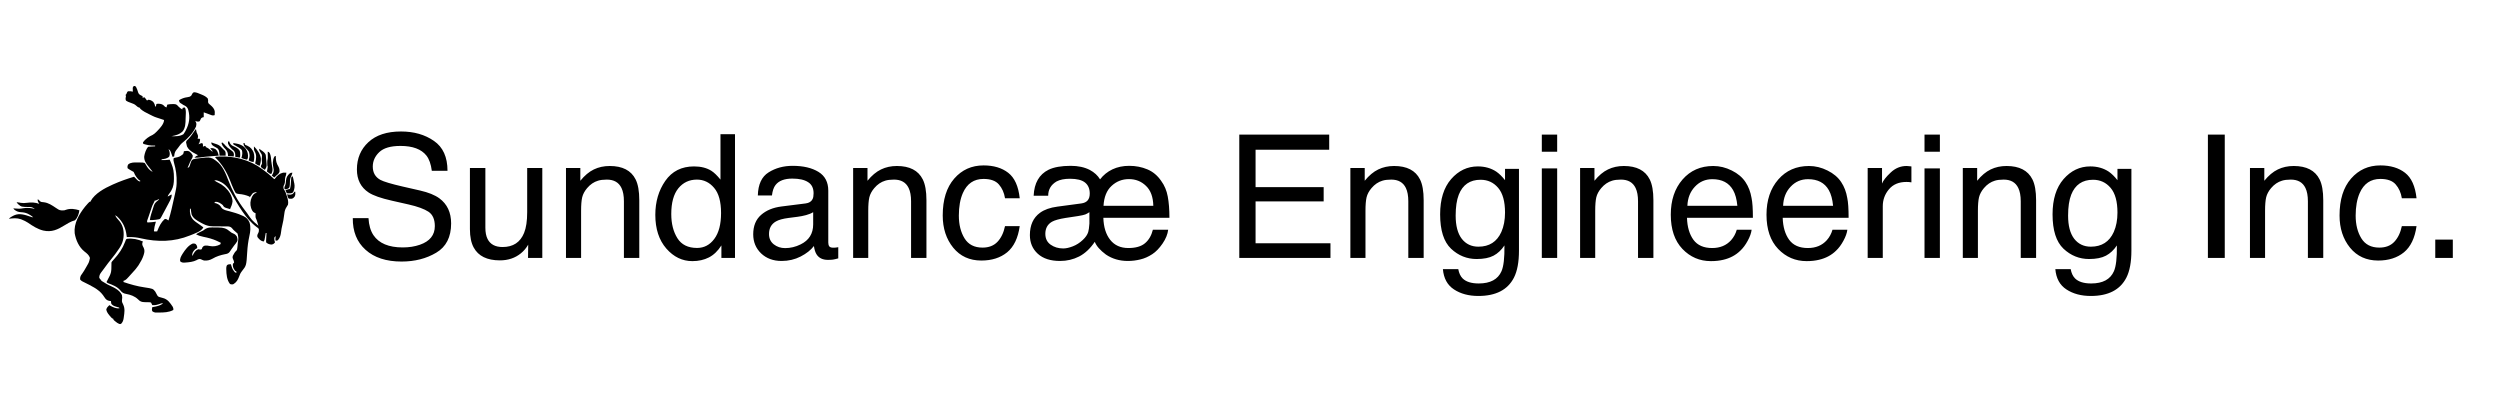 <svg width="189" height="31" viewBox="0 0 189 31" fill="none" xmlns="http://www.w3.org/2000/svg">
<path d="M10.197 6.5C10.284 6.544 10.299 6.597 10.336 6.686C10.356 6.731 10.356 6.731 10.376 6.778C10.405 6.852 10.427 6.925 10.449 7.002C10.496 7.137 10.597 7.181 10.721 7.241C10.74 7.249 10.759 7.257 10.778 7.266C10.778 7.306 10.778 7.347 10.778 7.388C10.829 7.378 10.879 7.368 10.931 7.358C10.992 7.438 11.053 7.519 11.115 7.603C11.146 7.582 11.176 7.562 11.207 7.541C11.36 7.548 11.456 7.599 11.575 7.694C11.671 7.815 11.713 7.908 11.728 8.062C11.748 8.052 11.768 8.042 11.789 8.031C11.8 7.98 11.811 7.929 11.819 7.878C11.85 7.848 11.85 7.848 11.961 7.842C12.132 7.845 12.264 7.866 12.392 7.985C12.427 8.023 12.427 8.023 12.463 8.062C12.529 8.102 12.529 8.102 12.585 8.123C12.605 8.052 12.626 7.982 12.646 7.909C12.779 7.877 12.909 7.87 13.044 7.869C13.066 7.868 13.087 7.867 13.109 7.866C13.221 7.865 13.282 7.874 13.377 7.935C13.424 7.982 13.471 8.03 13.517 8.077C13.6 8.158 13.681 8.215 13.779 8.276C13.79 8.236 13.8 8.195 13.81 8.154C13.861 8.142 13.912 8.132 13.963 8.123C14.104 8.264 14.032 8.775 14.032 8.967C14.029 9.294 14.021 9.663 13.81 9.93C13.557 10.172 13.288 10.238 12.953 10.297C13.258 10.308 13.606 10.314 13.871 10.144C13.921 10.076 13.959 10.017 13.998 9.943C14.008 9.924 14.018 9.905 14.029 9.885C14.313 9.354 14.385 8.884 14.231 8.302C14.179 8.137 14.108 8.059 13.954 7.978C13.927 7.965 13.899 7.953 13.871 7.939C13.814 7.904 13.757 7.867 13.701 7.828C13.676 7.812 13.65 7.796 13.624 7.779C13.552 7.713 13.544 7.668 13.534 7.572C13.741 7.451 13.921 7.379 14.156 7.35C14.283 7.333 14.371 7.318 14.463 7.223C14.517 7.14 14.517 7.14 14.556 7.054C14.606 6.99 14.606 6.99 14.698 6.973C14.861 6.985 15.009 7.054 15.157 7.116C15.187 7.128 15.216 7.14 15.246 7.152C15.422 7.224 15.583 7.303 15.709 7.449C15.738 7.544 15.742 7.609 15.729 7.706C15.744 7.825 15.807 7.858 15.898 7.932C16.074 8.082 16.215 8.221 16.238 8.46C16.239 8.543 16.236 8.623 16.229 8.705C16.092 8.747 16.015 8.722 15.885 8.667C15.725 8.602 15.566 8.543 15.402 8.491C15.402 8.612 15.402 8.733 15.402 8.858C15.375 8.863 15.347 8.868 15.318 8.873C15.207 8.925 15.202 8.938 15.157 9.044C15.129 9.11 15.129 9.11 15.096 9.164C14.987 9.206 14.935 9.202 14.824 9.166C14.803 9.155 14.781 9.145 14.759 9.134C14.775 9.165 14.791 9.196 14.807 9.227C14.867 9.344 14.848 9.436 14.821 9.562C14.608 10.047 14.22 10.448 13.811 10.774C13.671 10.886 13.573 11.016 13.471 11.163C13.42 11.236 13.366 11.302 13.309 11.369C13.203 11.507 13.185 11.659 13.167 11.829C13.127 11.839 13.086 11.849 13.044 11.859C13.033 11.825 13.021 11.79 13.009 11.755C12.992 11.71 12.976 11.665 12.96 11.62C12.953 11.597 12.945 11.575 12.937 11.551C12.892 11.427 12.86 11.344 12.738 11.277C12.754 11.311 12.77 11.345 12.786 11.381C12.842 11.533 12.855 11.674 12.8 11.829C12.654 11.994 12.425 12.017 12.218 12.043C12.218 12.063 12.218 12.083 12.218 12.104C12.424 12.108 12.625 12.098 12.83 12.073C12.864 12.152 12.898 12.232 12.931 12.311C12.941 12.332 12.95 12.354 12.96 12.377C13.104 12.718 13.151 13.036 13.148 13.405C13.148 13.443 13.149 13.481 13.149 13.52C13.148 13.827 13.114 14.125 12.956 14.395C12.933 14.436 12.933 14.436 12.908 14.478C12.846 14.578 12.777 14.673 12.708 14.768C12.697 14.799 12.687 14.829 12.677 14.86C12.768 14.81 12.859 14.759 12.953 14.707C12.963 14.717 12.973 14.727 12.983 14.738C12.971 14.898 12.93 15.015 12.857 15.157C12.847 15.177 12.836 15.197 12.826 15.217C12.787 15.293 12.747 15.367 12.708 15.442C12.69 15.476 12.672 15.51 12.653 15.544C12.593 15.658 12.533 15.772 12.472 15.886C12.462 15.905 12.452 15.923 12.442 15.942C12.395 16.031 12.347 16.119 12.299 16.207C12.268 16.263 12.238 16.32 12.209 16.378C12.128 16.528 12.128 16.528 12.039 16.572C11.972 16.589 11.909 16.599 11.841 16.606C11.819 16.609 11.796 16.612 11.774 16.616C11.625 16.636 11.479 16.639 11.33 16.636C11.348 16.478 11.383 16.331 11.431 16.179C11.442 16.145 11.442 16.145 11.453 16.111C11.468 16.063 11.483 16.016 11.498 15.969C11.521 15.898 11.543 15.826 11.565 15.754C11.58 15.708 11.595 15.662 11.61 15.616C11.616 15.595 11.622 15.573 11.629 15.551C11.689 15.37 11.788 15.277 11.934 15.161C12.006 15.111 12.006 15.111 12.034 15.044C12.005 15.057 12.005 15.057 11.976 15.071C11.951 15.082 11.926 15.093 11.9 15.105C11.875 15.117 11.85 15.128 11.825 15.14C11.758 15.166 11.758 15.166 11.697 15.166C11.689 15.188 11.681 15.211 11.672 15.233C11.636 15.319 11.636 15.319 11.592 15.389C11.539 15.48 11.506 15.569 11.472 15.669C11.459 15.707 11.446 15.745 11.433 15.784C11.42 15.824 11.406 15.863 11.393 15.903C11.38 15.942 11.366 15.981 11.353 16.02C11.327 16.097 11.301 16.173 11.275 16.25C11.251 16.323 11.225 16.395 11.2 16.468C11.188 16.501 11.177 16.534 11.165 16.567C11.155 16.596 11.144 16.625 11.134 16.655C11.107 16.732 11.107 16.732 11.146 16.82C11.469 16.8 11.469 16.8 11.789 16.759C11.783 16.776 11.777 16.794 11.771 16.812C11.703 17.025 11.656 17.24 11.636 17.463C11.672 17.506 11.672 17.506 11.775 17.496C11.828 17.495 11.828 17.495 11.881 17.494C11.894 17.459 11.894 17.459 11.908 17.424C12.033 17.111 12.181 16.808 12.432 16.575C12.524 16.544 12.524 16.544 12.58 16.568C12.633 16.601 12.685 16.634 12.738 16.667C12.915 16.102 13.038 15.525 13.165 14.947C13.187 14.848 13.209 14.749 13.232 14.65C13.289 14.404 13.341 14.164 13.351 13.911C13.352 13.883 13.353 13.856 13.354 13.828C13.371 13.29 13.304 12.813 13.153 12.298C13.117 12.171 13.094 12.08 13.136 11.951C13.164 11.944 13.193 11.936 13.222 11.928C13.574 11.855 13.574 11.855 13.845 11.65C13.874 11.578 13.889 11.508 13.902 11.43C14.208 11.398 14.208 11.398 14.346 11.471C14.447 11.554 14.508 11.633 14.57 11.748C14.577 11.886 14.539 11.948 14.467 12.063C14.383 12.199 14.325 12.348 14.265 12.496C14.239 12.562 14.21 12.624 14.178 12.686C14.238 12.668 14.238 12.668 14.3 12.625C14.343 12.537 14.343 12.537 14.375 12.433C14.474 12.132 14.474 12.132 14.606 12.043C14.74 12.002 14.875 11.986 15.014 11.97C15.072 11.963 15.072 11.963 15.131 11.956C15.242 11.943 15.352 11.931 15.464 11.92C15.491 11.918 15.518 11.915 15.547 11.912C15.833 11.889 16.031 11.923 16.26 12.104C16.283 12.12 16.307 12.136 16.331 12.153C16.854 12.527 17.076 13.155 17.301 13.73C17.428 14.055 17.567 14.368 17.73 14.676C17.745 14.705 17.76 14.734 17.775 14.764C17.995 15.18 18.256 15.564 18.543 15.936C18.585 15.99 18.627 16.045 18.669 16.101C19.043 16.65 19.043 16.65 19.537 17.065C19.512 16.986 19.488 16.907 19.464 16.828C19.457 16.805 19.45 16.783 19.443 16.76C19.404 16.631 19.404 16.631 19.348 16.509C19.312 16.43 19.316 16.363 19.318 16.276C19.319 16.246 19.319 16.216 19.32 16.185C19.321 16.162 19.321 16.139 19.322 16.116C19.287 16.104 19.287 16.104 19.251 16.092C19.098 16.022 19.044 15.881 18.985 15.73C18.893 15.44 18.917 15.178 19.039 14.9C19.107 14.774 19.186 14.639 19.328 14.594C19.346 14.591 19.364 14.588 19.383 14.585C19.383 14.564 19.383 14.544 19.383 14.523C19.251 14.54 19.172 14.55 19.076 14.648C19.023 14.717 18.974 14.788 18.924 14.86C18.904 14.88 18.884 14.9 18.863 14.921C18.863 14.901 18.863 14.881 18.863 14.86C18.596 14.748 18.348 14.687 18.059 14.665C17.957 14.653 17.881 14.643 17.806 14.569C17.764 14.505 17.731 14.44 17.699 14.37C17.687 14.344 17.674 14.319 17.661 14.292C17.564 14.086 17.482 13.873 17.399 13.66C17.125 12.968 16.79 12.415 16.26 11.89C16.314 11.835 16.394 11.847 16.468 11.842C16.501 11.839 16.533 11.837 16.567 11.834C17.705 11.782 18.895 12.086 19.812 12.778C19.85 12.805 19.888 12.832 19.925 12.86C20.173 13.04 20.403 13.23 20.624 13.442C20.693 13.513 20.693 13.513 20.761 13.543C20.771 13.528 20.782 13.512 20.792 13.496C20.942 13.279 21.14 13.11 21.404 13.053C21.487 13.049 21.567 13.05 21.649 13.053C21.626 13.251 21.626 13.251 21.588 13.337C21.537 13.476 21.545 13.62 21.54 13.767C21.526 13.886 21.492 13.96 21.435 14.064C21.419 14.189 21.416 14.252 21.49 14.356C21.582 14.488 21.624 14.637 21.672 14.789C21.682 14.818 21.692 14.846 21.702 14.876C21.765 15.073 21.814 15.266 21.772 15.473C21.723 15.566 21.667 15.653 21.61 15.742C21.517 15.914 21.5 16.098 21.475 16.29C21.463 16.371 21.451 16.453 21.439 16.534C21.43 16.593 21.43 16.593 21.422 16.652C21.4 16.786 21.371 16.916 21.337 17.048C21.297 17.207 21.27 17.36 21.251 17.522C21.224 17.75 21.178 17.966 21.022 18.142C20.945 18.198 20.945 18.198 20.874 18.192C20.849 18.18 20.849 18.18 20.823 18.167C20.819 17.965 20.819 17.965 20.853 17.861C20.752 17.914 20.752 17.914 20.736 18.022C20.731 18.14 20.747 18.213 20.792 18.32C20.704 18.43 20.662 18.471 20.52 18.489C20.366 18.479 20.229 18.431 20.118 18.32C20.114 18.249 20.114 18.249 20.119 18.16C20.121 18.129 20.122 18.097 20.124 18.065C20.126 18.032 20.128 17.999 20.13 17.965C20.131 17.931 20.133 17.898 20.135 17.863C20.139 17.781 20.144 17.699 20.149 17.616C20.129 17.616 20.108 17.616 20.088 17.616C20.079 17.67 20.079 17.67 20.07 17.726C20.062 17.773 20.054 17.821 20.046 17.869C20.042 17.893 20.038 17.916 20.034 17.941C19.997 18.159 19.997 18.159 19.935 18.259C19.727 18.232 19.599 18.094 19.473 17.934C19.437 17.841 19.443 17.802 19.475 17.708C19.491 17.679 19.507 17.65 19.523 17.62C19.576 17.505 19.582 17.436 19.567 17.31C19.5 17.23 19.5 17.23 19.408 17.168C18.569 16.546 17.978 15.47 17.475 14.575C17.217 14.12 16.904 13.782 16.382 13.635C16.283 13.63 16.283 13.63 16.199 13.635C16.293 13.711 16.388 13.762 16.497 13.813C16.659 13.893 16.798 13.976 16.933 14.095C16.96 14.117 16.987 14.14 17.015 14.164C17.299 14.425 17.556 14.813 17.581 15.211C17.56 15.428 17.485 15.612 17.393 15.809C17.318 15.788 17.244 15.765 17.169 15.742C17.148 15.736 17.127 15.73 17.105 15.724C16.959 15.678 16.912 15.636 16.842 15.503C16.68 15.373 16.504 15.249 16.291 15.258C16.23 15.298 16.23 15.298 16.199 15.35C16.223 15.351 16.248 15.353 16.273 15.354C16.437 15.394 16.604 15.478 16.696 15.625C16.707 15.645 16.719 15.666 16.731 15.687C16.865 15.881 17.126 15.913 17.342 15.971C17.451 16.001 17.561 16.033 17.67 16.065C17.721 16.081 17.772 16.096 17.823 16.11C17.993 16.16 18.151 16.225 18.311 16.299C18.342 16.313 18.373 16.326 18.405 16.34C18.634 16.45 18.759 16.587 18.863 16.82C18.97 17.163 18.931 17.508 18.851 17.852C18.763 18.254 18.713 18.645 18.689 19.057C18.626 20.077 18.626 20.077 18.292 20.497C18.182 20.635 18.125 20.762 18.068 20.929C17.992 21.132 17.886 21.326 17.699 21.444C17.68 21.457 17.66 21.471 17.64 21.484C17.547 21.515 17.487 21.501 17.393 21.475C17.149 21.176 17.111 20.738 17.106 20.366C17.105 20.345 17.105 20.322 17.105 20.3C17.105 20.206 17.112 20.137 17.156 20.052C17.247 19.971 17.335 19.982 17.454 19.974C17.463 20.003 17.473 20.032 17.482 20.061C17.575 20.352 17.575 20.352 17.76 20.587C17.827 20.616 17.827 20.616 17.883 20.617C17.873 20.577 17.863 20.536 17.852 20.495C17.832 20.495 17.812 20.495 17.791 20.495C17.753 20.444 17.753 20.444 17.712 20.378C17.699 20.356 17.686 20.335 17.672 20.312C17.604 20.188 17.597 20.084 17.607 19.944C17.637 19.912 17.668 19.882 17.699 19.852C17.694 19.752 17.661 19.683 17.619 19.591C17.573 19.475 17.573 19.447 17.607 19.331C17.646 19.253 17.646 19.253 17.693 19.176C17.709 19.15 17.724 19.125 17.74 19.098C17.791 19.025 17.791 19.025 17.853 18.971C17.93 18.884 17.934 18.828 17.945 18.714C17.949 18.677 17.953 18.64 17.957 18.602C17.962 18.544 17.962 18.544 17.967 18.485C17.971 18.447 17.975 18.41 17.979 18.371C18.035 18.004 18.035 18.004 17.959 17.656C17.874 17.577 17.787 17.501 17.698 17.425C17.643 17.376 17.6 17.328 17.556 17.27C17.467 17.167 17.393 17.133 17.258 17.118C17.233 17.118 17.207 17.118 17.181 17.118C17.152 17.118 17.123 17.117 17.093 17.117C17.062 17.117 17.031 17.117 16.999 17.117C16.933 17.116 16.866 17.115 16.8 17.114C16.695 17.113 16.591 17.113 16.487 17.112C16.386 17.112 16.285 17.11 16.184 17.109C16.153 17.109 16.122 17.109 16.091 17.109C15.836 17.106 15.606 17.054 15.379 16.936C15.355 16.924 15.331 16.912 15.307 16.899C15.283 16.886 15.259 16.873 15.234 16.86C15.209 16.847 15.183 16.833 15.157 16.819C14.891 16.674 14.594 16.507 14.484 16.207C14.455 16.065 14.436 15.923 14.422 15.779C14.402 15.779 14.382 15.779 14.361 15.779C14.341 16.101 14.381 16.338 14.589 16.592C14.72 16.731 14.872 16.835 15.03 16.94C15.148 17.018 15.26 17.102 15.372 17.187C15.241 17.503 14.658 17.673 14.361 17.8C13.141 18.295 11.909 18.307 10.644 18.016C10.359 17.951 10.087 17.918 9.795 17.921C9.735 17.921 9.735 17.921 9.674 17.921C9.644 17.922 9.615 17.922 9.584 17.922C9.581 17.893 9.577 17.863 9.574 17.833C9.501 17.232 9.295 16.777 8.849 16.361C8.766 16.305 8.766 16.305 8.696 16.269C8.766 16.409 8.844 16.513 8.952 16.627C9.237 16.934 9.351 17.288 9.349 17.7C9.348 17.727 9.348 17.754 9.348 17.782C9.339 18.299 9.122 18.651 8.819 19.055C8.781 19.108 8.743 19.161 8.706 19.214C8.6 19.36 8.488 19.498 8.374 19.637C8.244 19.797 8.116 19.957 7.997 20.126C7.942 20.203 7.886 20.279 7.828 20.355C7.791 20.404 7.755 20.453 7.718 20.502C7.7 20.526 7.682 20.549 7.664 20.573C7.563 20.709 7.504 20.809 7.502 20.985C7.543 21.075 7.566 21.124 7.655 21.168C7.655 21.189 7.655 21.209 7.655 21.23C7.672 21.238 7.688 21.245 7.705 21.253C7.79 21.297 7.868 21.348 7.948 21.4C8.091 21.491 8.237 21.566 8.393 21.634C8.727 21.783 9.043 21.963 9.217 22.301C9.244 22.439 9.25 22.538 9.222 22.675C9.203 22.812 9.244 22.89 9.307 23.012C9.464 23.328 9.407 23.634 9.36 23.972C9.357 23.999 9.353 24.025 9.349 24.052C9.323 24.224 9.282 24.344 9.161 24.474C9.094 24.506 9.094 24.506 9.009 24.486C8.899 24.44 8.822 24.384 8.73 24.307C8.701 24.283 8.671 24.259 8.641 24.233C8.607 24.202 8.607 24.202 8.574 24.169C8.574 24.149 8.574 24.129 8.574 24.108C8.557 24.102 8.54 24.095 8.522 24.089C8.427 24.033 8.365 23.955 8.296 23.871C8.276 23.847 8.276 23.847 8.256 23.823C8.151 23.696 8.069 23.57 8.034 23.408C8.063 23.259 8.163 23.172 8.267 23.067C8.31 23.093 8.31 23.093 8.353 23.121C8.566 23.241 8.786 23.334 9.033 23.312C9.023 23.292 9.013 23.272 9.002 23.251C8.94 23.23 8.876 23.212 8.813 23.195C8.645 23.145 8.533 23.11 8.42 22.975C8.394 22.858 8.394 22.858 8.39 22.761C8.341 22.756 8.341 22.756 8.292 22.751C8.141 22.724 8.058 22.681 7.959 22.562C7.94 22.534 7.92 22.505 7.9 22.476C7.879 22.445 7.857 22.415 7.835 22.384C7.807 22.343 7.807 22.343 7.777 22.301C7.455 21.854 6.847 21.586 6.368 21.343C6.341 21.33 6.315 21.317 6.288 21.303C6.264 21.291 6.241 21.279 6.217 21.267C6.154 21.229 6.109 21.193 6.062 21.138C6.042 21.015 6.071 20.898 6.136 20.793C6.154 20.77 6.171 20.746 6.19 20.722C6.311 20.555 6.413 20.38 6.514 20.2C6.531 20.17 6.549 20.14 6.566 20.109C6.734 19.82 6.734 19.82 6.801 19.5C6.731 19.281 6.562 19.153 6.386 19.015C5.964 18.678 5.737 18.156 5.646 17.632C5.57 16.886 5.982 16.19 6.43 15.626C6.49 15.554 6.551 15.484 6.614 15.415C6.635 15.391 6.635 15.391 6.657 15.367C6.692 15.329 6.729 15.294 6.767 15.258C6.787 15.258 6.807 15.258 6.828 15.258C6.836 15.24 6.844 15.222 6.853 15.204C7.157 14.636 7.912 14.224 8.482 13.972C8.51 13.959 8.538 13.947 8.566 13.934C9.079 13.703 9.598 13.522 10.135 13.36C10.158 13.384 10.181 13.408 10.205 13.432C10.235 13.463 10.266 13.495 10.296 13.526C10.311 13.542 10.326 13.558 10.342 13.574C10.45 13.685 10.45 13.685 10.595 13.727C10.595 13.697 10.595 13.666 10.595 13.635C10.574 13.635 10.554 13.635 10.533 13.635C10.365 13.475 10.214 13.276 10.133 13.057C10.096 12.973 10.065 12.969 9.982 12.931C9.929 12.9 9.876 12.869 9.823 12.837C9.783 12.813 9.783 12.813 9.742 12.788C9.676 12.747 9.676 12.747 9.645 12.716C9.63 12.587 9.63 12.524 9.707 12.416C9.909 12.269 10.142 12.279 10.382 12.282C10.411 12.282 10.441 12.282 10.471 12.282C10.802 12.284 10.802 12.284 10.931 12.318C10.99 12.385 10.99 12.385 11.035 12.472C11.157 12.684 11.313 12.892 11.544 12.992C11.44 12.85 11.332 12.712 11.219 12.577C11.031 12.348 10.884 12.127 10.903 11.821C10.934 11.601 11.045 11.255 11.207 11.094C11.295 11.086 11.382 11.081 11.469 11.076C11.494 11.075 11.519 11.074 11.544 11.072C11.605 11.069 11.666 11.066 11.728 11.063C11.728 11.043 11.728 11.023 11.728 11.002C11.705 11.003 11.682 11.005 11.658 11.006C11.367 11.016 11.117 10.959 10.84 10.879C10.815 10.828 10.815 10.828 10.809 10.757C10.999 10.505 11.255 10.324 11.541 10.197C11.656 10.133 11.738 10.057 11.829 9.964C11.846 9.947 11.864 9.93 11.881 9.912C12.082 9.704 12.401 9.37 12.401 9.072C12.352 9.056 12.302 9.039 12.252 9.023C12.21 9.009 12.167 8.994 12.125 8.98C12.037 8.951 11.948 8.921 11.859 8.893C11.752 8.859 11.651 8.822 11.551 8.771C11.469 8.729 11.386 8.688 11.302 8.648C11.051 8.527 10.804 8.404 10.595 8.215C10.595 8.195 10.595 8.175 10.595 8.154C10.569 8.148 10.544 8.142 10.518 8.137C10.416 8.095 10.375 8.063 10.298 7.989C10.18 7.88 10.067 7.835 9.916 7.785C9.777 7.738 9.642 7.687 9.523 7.603C9.474 7.479 9.496 7.392 9.523 7.266C9.508 7.22 9.508 7.22 9.492 7.174C9.512 7.154 9.533 7.133 9.553 7.113C9.564 7.087 9.574 7.062 9.584 7.036C9.615 6.959 9.615 6.959 9.676 6.898C9.808 6.892 9.916 6.893 10.043 6.929C10.042 6.906 10.041 6.882 10.04 6.858C10.039 6.828 10.039 6.798 10.038 6.766C10.037 6.736 10.036 6.706 10.034 6.675C10.043 6.592 10.043 6.592 10.082 6.533C10.135 6.5 10.135 6.5 10.197 6.5Z" fill="black"/>
<path d="M10.807 18.26C10.794 18.288 10.78 18.317 10.767 18.346C10.723 18.493 10.791 18.597 10.86 18.727C10.944 18.909 10.929 19.048 10.872 19.236C10.862 19.27 10.862 19.27 10.851 19.304C10.77 19.558 10.643 19.781 10.501 20.005C10.482 20.034 10.464 20.063 10.445 20.093C10.317 20.284 10.166 20.45 10.011 20.618C9.983 20.649 9.955 20.68 9.927 20.711C9.514 21.171 9.514 21.171 9.337 21.23C9.337 21.26 9.337 21.291 9.337 21.322C9.86 21.499 10.374 21.646 10.922 21.724C11.56 21.821 11.56 21.821 11.741 22.051C11.782 22.114 11.815 22.174 11.844 22.244C11.888 22.34 11.925 22.405 12.025 22.448C12.115 22.478 12.205 22.503 12.298 22.525C12.675 22.614 12.86 22.892 13.064 23.202C13.107 23.288 13.112 23.34 13.104 23.435C12.761 23.617 12.412 23.624 12.032 23.628C11.981 23.629 11.981 23.629 11.93 23.63C11.898 23.63 11.866 23.63 11.833 23.63C11.804 23.63 11.775 23.63 11.746 23.63C11.648 23.616 11.59 23.585 11.511 23.527C11.47 23.415 11.486 23.334 11.511 23.221C11.541 23.216 11.57 23.211 11.601 23.206C11.843 23.163 12.069 23.116 12.277 22.976C12.287 22.955 12.297 22.935 12.307 22.914C12.192 22.934 12.088 22.968 11.978 23.008C11.814 23.064 11.684 23.079 11.511 23.067C11.497 23.038 11.483 23.008 11.469 22.977C11.43 22.881 11.43 22.881 11.358 22.853C11.309 22.85 11.26 22.848 11.211 22.848C11.182 22.847 11.152 22.846 11.122 22.846C11.06 22.844 10.999 22.843 10.937 22.843C10.704 22.836 10.594 22.798 10.432 22.627C10.185 22.392 9.875 22.283 9.545 22.222C9.325 22.18 9.231 22.121 9.092 21.947C8.852 21.661 8.505 21.538 8.167 21.409C8.112 21.383 8.112 21.383 8.051 21.322C8.067 21.292 8.083 21.262 8.099 21.232C8.422 20.619 8.422 20.619 8.426 19.945C8.418 19.852 8.418 19.852 8.465 19.773C8.5 19.735 8.5 19.735 8.535 19.695C8.56 19.666 8.586 19.637 8.612 19.606C8.626 19.591 8.639 19.576 8.653 19.561C8.999 19.174 9.26 18.794 9.447 18.309C9.461 18.273 9.475 18.236 9.49 18.198C9.5 18.174 9.509 18.149 9.519 18.124C9.551 18.076 9.551 18.076 9.606 18.053C10.019 18.004 10.431 18.086 10.807 18.26Z" fill="black"/>
<path d="M2.846 15.072C2.938 15.103 2.938 15.103 2.99 15.179C3.085 15.283 3.172 15.279 3.305 15.289C3.664 15.33 3.93 15.52 4.224 15.715C4.269 15.744 4.314 15.773 4.359 15.802C4.378 15.814 4.397 15.826 4.417 15.839C4.559 15.92 4.708 15.913 4.867 15.899C4.915 15.885 4.963 15.87 5.011 15.853C5.337 15.745 5.679 15.799 6 15.899C5.972 16.149 5.857 16.491 5.66 16.658C5.591 16.687 5.522 16.706 5.449 16.726C5.39 16.753 5.331 16.781 5.273 16.81C5.226 16.834 5.226 16.834 5.178 16.858C5.079 16.911 4.985 16.968 4.89 17.028C4.356 17.362 3.904 17.572 3.269 17.429C2.833 17.319 2.483 17.091 2.117 16.839C1.97 16.74 1.815 16.669 1.652 16.603C1.627 16.593 1.603 16.584 1.577 16.573C1.287 16.471 0.972 16.494 0.672 16.542C0.765 16.439 0.856 16.382 0.98 16.322C1.028 16.299 1.028 16.299 1.077 16.275C1.476 16.093 1.912 16.249 2.303 16.381C2.412 16.424 2.412 16.424 2.509 16.42C2.224 16.192 1.967 16.057 1.596 16.044C1.384 16.032 1.234 15.974 1.07 15.838C1.05 15.807 1.03 15.777 1.009 15.746C1.048 15.751 1.087 15.756 1.127 15.761C1.339 15.784 1.537 15.791 1.746 15.744C1.899 15.713 2.042 15.714 2.197 15.723C2.219 15.724 2.241 15.725 2.264 15.727C2.395 15.736 2.509 15.76 2.632 15.807C2.499 15.696 2.415 15.651 2.242 15.651C1.619 15.644 1.619 15.644 1.376 15.44C1.294 15.352 1.294 15.352 1.254 15.287C1.485 15.314 1.485 15.314 1.573 15.335C1.725 15.36 1.876 15.355 2.029 15.333C2.353 15.288 2.659 15.299 2.969 15.409C2.938 15.36 2.938 15.36 2.907 15.31C2.85 15.216 2.846 15.191 2.846 15.072Z" fill="black"/>
<path d="M16.267 17.198C16.355 17.201 16.442 17.2 16.53 17.199C16.892 17.202 17.117 17.265 17.391 17.506C17.474 17.578 17.539 17.618 17.64 17.656C17.773 17.707 17.832 17.774 17.912 17.892C17.951 18.01 17.97 18.106 17.942 18.228C17.872 18.349 17.785 18.456 17.697 18.565C17.655 18.623 17.613 18.681 17.571 18.739C17.551 18.767 17.53 18.794 17.509 18.823C17.453 18.899 17.453 18.899 17.409 18.974C17.325 19.108 17.261 19.16 17.106 19.199C17.074 19.205 17.043 19.211 17.01 19.217C16.678 19.283 16.359 19.382 16.067 19.555C15.861 19.67 15.668 19.715 15.431 19.698C15.347 19.672 15.272 19.642 15.193 19.601C15.106 19.569 15.06 19.58 14.972 19.606C14.937 19.625 14.902 19.644 14.867 19.664C14.607 19.797 14.309 19.826 14.021 19.848C13.999 19.849 13.977 19.851 13.954 19.853C13.817 19.861 13.732 19.848 13.625 19.759C13.574 19.544 13.702 19.359 13.808 19.178C13.993 18.89 14.243 18.542 14.574 18.412C14.689 18.406 14.689 18.406 14.788 18.443C14.884 18.553 14.911 18.601 14.911 18.749C14.867 18.777 14.824 18.804 14.78 18.831C14.661 18.922 14.558 19.064 14.532 19.212C14.531 19.277 14.531 19.277 14.543 19.361C14.554 19.339 14.566 19.316 14.577 19.293C14.684 19.085 14.771 18.918 15.003 18.841C15.022 18.846 15.042 18.851 15.062 18.856C15.139 18.875 15.176 18.874 15.248 18.841C15.281 18.768 15.281 18.768 15.309 18.688C15.37 18.613 15.398 18.597 15.493 18.565C15.62 18.557 15.731 18.569 15.854 18.598C16.124 18.654 16.415 18.611 16.656 18.473C16.683 18.41 16.683 18.41 16.687 18.351C16.617 18.317 16.548 18.284 16.478 18.251C16.459 18.242 16.44 18.233 16.42 18.223C16.078 18.062 15.733 17.974 15.363 17.9C15.163 17.858 14.996 17.809 14.819 17.708C14.941 17.626 15.072 17.566 15.204 17.502C15.225 17.492 15.246 17.481 15.267 17.471C15.289 17.46 15.311 17.45 15.334 17.439C15.402 17.403 15.402 17.403 15.462 17.353C15.707 17.169 15.975 17.19 16.267 17.198Z" fill="black"/>
<path d="M14.79 9.775C14.8 9.775 14.81 9.775 14.82 9.775C14.824 9.796 14.827 9.816 14.831 9.837C14.859 10.007 14.859 10.007 14.933 10.16C14.996 10.276 14.966 10.384 14.943 10.51C14.962 10.504 14.981 10.498 15 10.491C15.022 10.487 15.043 10.484 15.066 10.48C15.086 10.5 15.106 10.52 15.127 10.541C15.118 10.688 15.088 10.788 15.004 10.908C15.027 10.899 15.05 10.889 15.073 10.88C15.213 10.826 15.213 10.826 15.28 10.817C15.341 10.878 15.341 10.878 15.345 10.989C15.344 11.023 15.342 11.057 15.341 11.092C15.365 11.081 15.389 11.071 15.414 11.06C15.44 11.05 15.467 11.041 15.494 11.031C15.524 11.046 15.524 11.046 15.555 11.062C15.555 11.082 15.555 11.102 15.555 11.123C15.577 11.13 15.599 11.137 15.621 11.145C15.725 11.191 15.8 11.252 15.886 11.326C15.916 11.351 15.946 11.376 15.977 11.402C16 11.421 16.022 11.44 16.045 11.46C16.055 11.45 16.066 11.439 16.076 11.429C16.015 11.358 15.955 11.287 15.892 11.215C16.051 11.175 16.145 11.205 16.29 11.276C16.41 11.383 16.45 11.466 16.494 11.619C16.501 11.647 16.509 11.674 16.518 11.703C16.526 11.734 16.526 11.734 16.535 11.766C16.504 11.768 16.473 11.771 16.441 11.773C16.323 11.783 16.206 11.792 16.088 11.802C16.037 11.806 15.987 11.81 15.936 11.814C15.654 11.836 15.375 11.862 15.095 11.907C14.963 11.925 14.832 11.925 14.698 11.919C14.784 11.824 14.854 11.779 14.974 11.735C14.949 11.722 14.949 11.722 14.924 11.708C14.848 11.667 14.772 11.624 14.696 11.582C14.67 11.568 14.644 11.554 14.617 11.54C14.41 11.422 14.242 11.287 14.136 11.069C14.118 10.995 14.1 10.922 14.085 10.847C14.076 10.799 14.076 10.799 14.066 10.75C14.092 10.635 14.147 10.594 14.233 10.516C14.315 10.434 14.385 10.346 14.455 10.254C14.468 10.237 14.481 10.22 14.495 10.202C14.588 10.079 14.675 9.952 14.758 9.822C14.768 9.806 14.779 9.791 14.79 9.775Z" fill="black"/>
<path d="M17.637 10.815C18.006 10.867 18.337 10.933 18.578 11.246C18.727 11.472 18.773 11.677 18.739 11.947C18.708 12.02 18.708 12.02 18.678 12.07C18.53 12.04 18.388 12.01 18.249 11.947C18.259 11.913 18.269 11.878 18.28 11.842C18.321 11.674 18.34 11.511 18.282 11.345C18.164 11.212 18.01 11.128 17.857 11.041C17.829 11.025 17.801 11.009 17.773 10.992C17.747 10.978 17.721 10.964 17.694 10.949C17.675 10.935 17.656 10.921 17.637 10.906C17.637 10.876 17.637 10.846 17.637 10.815Z" fill="black"/>
<path d="M20.792 11.797C20.812 11.797 20.832 11.797 20.853 11.797C20.853 11.828 20.852 11.858 20.852 11.89C20.856 12.17 20.902 12.349 21.049 12.594C21.119 12.725 21.143 12.843 21.129 12.991C21.081 13.123 20.982 13.198 20.875 13.284C20.824 13.327 20.777 13.372 20.731 13.42C20.67 13.369 20.609 13.319 20.547 13.267C20.567 13.236 20.586 13.205 20.606 13.173C20.697 13.012 20.712 12.876 20.671 12.696C20.609 12.417 20.6 12.12 20.731 11.858C20.751 11.838 20.771 11.818 20.792 11.797Z" fill="black"/>
<path d="M20.241 11.463C20.333 11.493 20.333 11.493 20.396 11.585C20.486 11.775 20.49 11.989 20.51 12.196C20.519 12.284 20.534 12.371 20.549 12.458C20.554 12.487 20.559 12.516 20.564 12.546C20.573 12.598 20.582 12.65 20.592 12.702C20.619 12.877 20.59 12.985 20.517 13.147C20.406 13.147 20.381 13.122 20.296 13.055C20.274 13.038 20.253 13.021 20.23 13.004C20.213 12.99 20.197 12.977 20.18 12.963C20.184 12.938 20.189 12.912 20.194 12.886C20.2 12.853 20.206 12.82 20.212 12.785C20.221 12.736 20.221 12.736 20.23 12.685C20.247 12.594 20.247 12.594 20.21 12.504C20.207 12.444 20.206 12.383 20.206 12.322C20.206 12.29 20.206 12.258 20.206 12.226C20.21 12.137 20.21 12.137 20.226 12.078C20.242 12.01 20.244 11.951 20.244 11.882C20.244 11.857 20.244 11.833 20.244 11.807C20.243 11.782 20.243 11.757 20.243 11.731C20.243 11.692 20.243 11.692 20.242 11.653C20.242 11.589 20.241 11.526 20.241 11.463Z" fill="black"/>
<path d="M18.402 10.815C18.433 10.815 18.463 10.815 18.494 10.815C18.497 10.833 18.499 10.852 18.502 10.872C18.518 10.941 18.518 10.941 18.58 10.968C18.622 10.987 18.664 11.005 18.706 11.023C18.942 11.128 19.079 11.296 19.175 11.534C19.249 11.78 19.237 12.009 19.168 12.254C19.028 12.237 18.924 12.199 18.8 12.131C18.807 12.103 18.807 12.103 18.814 12.074C18.887 11.77 18.887 11.77 18.824 11.474C18.746 11.362 18.654 11.268 18.56 11.17C18.468 11.059 18.402 10.961 18.402 10.815Z" fill="black"/>
<path d="M19.598 11.246C20.001 11.532 20.001 11.532 20.088 11.705C20.094 11.754 20.1 11.803 20.104 11.851C20.107 11.88 20.109 11.91 20.112 11.94C20.115 11.97 20.117 12.001 20.12 12.033C20.123 12.063 20.126 12.093 20.129 12.124C20.17 12.583 20.17 12.583 20.088 12.729C20.076 12.75 20.065 12.771 20.053 12.792C20.044 12.808 20.035 12.823 20.026 12.838C19.981 12.811 19.936 12.783 19.89 12.754C19.853 12.731 19.853 12.731 19.814 12.707C19.751 12.655 19.751 12.655 19.721 12.597C19.72 12.532 19.72 12.532 19.765 12.459C19.823 12.361 19.816 12.315 19.8 12.203C19.786 12.083 19.782 11.983 19.802 11.864C19.824 11.714 19.775 11.645 19.689 11.522C19.598 11.381 19.598 11.381 19.598 11.246Z" fill="black"/>
<path d="M15.984 10.756C16 10.765 16.016 10.773 16.032 10.782C16.11 10.818 16.188 10.842 16.27 10.866C16.489 10.931 16.637 11.004 16.781 11.185C16.808 11.212 16.836 11.24 16.865 11.269C16.887 11.291 16.91 11.314 16.934 11.338C16.951 11.354 16.969 11.369 16.987 11.386C17.084 11.496 17.056 11.622 17.056 11.766C16.905 11.766 16.753 11.766 16.597 11.766C16.593 11.69 16.593 11.69 16.589 11.611C16.574 11.459 16.556 11.327 16.444 11.215C16.352 11.155 16.259 11.103 16.161 11.052C16.076 11.001 16.032 10.965 15.984 10.878C15.984 10.838 15.984 10.797 15.984 10.756Z" fill="black"/>
<path d="M17.237 10.695C17.268 10.695 17.298 10.695 17.329 10.695C17.352 10.752 17.352 10.752 17.374 10.809C17.452 10.964 17.556 11.014 17.71 11.082C17.892 11.165 18.01 11.234 18.125 11.4C18.157 11.494 18.16 11.561 18.16 11.66C18.16 11.704 18.16 11.704 18.16 11.749C18.156 11.828 18.156 11.828 18.125 11.92C18.014 11.9 17.903 11.88 17.788 11.859C17.788 11.834 17.788 11.809 17.787 11.784C17.782 11.581 17.782 11.581 17.693 11.405C17.664 11.383 17.635 11.361 17.605 11.338C17.447 11.197 17.314 11.049 17.237 10.848C17.233 10.764 17.233 10.764 17.237 10.695Z" fill="black"/>
<path d="M19.197 11.068C19.429 11.28 19.695 11.672 19.724 11.994C19.728 12.19 19.692 12.354 19.626 12.538C19.5 12.494 19.398 12.431 19.289 12.354C19.293 12.337 19.298 12.319 19.302 12.302C19.367 12.019 19.417 11.714 19.258 11.457C19.186 11.333 19.194 11.208 19.197 11.068Z" fill="black"/>
<path d="M22.076 13.326C22.096 13.336 22.116 13.346 22.137 13.357C22.156 13.426 22.171 13.495 22.185 13.565C22.193 13.604 22.2 13.642 22.208 13.681C22.215 13.715 22.222 13.75 22.229 13.786C22.235 13.807 22.241 13.829 22.247 13.852C22.298 14.074 22.263 14.315 22.168 14.521C22.091 14.602 22.04 14.611 21.93 14.617C21.846 14.618 21.762 14.616 21.678 14.612C21.648 14.531 21.617 14.451 21.586 14.367C21.697 14.337 21.808 14.307 21.923 14.275C21.982 14.064 21.995 13.86 22.002 13.642C22.01 13.426 22.01 13.426 22.076 13.326Z" fill="black"/>
<path d="M22.108 13.057C22.083 13.174 22.035 13.275 21.984 13.384C21.912 13.562 21.916 13.75 21.912 13.94C21.907 14.038 21.901 14.115 21.855 14.203C21.763 14.287 21.678 14.293 21.557 14.312C21.537 14.292 21.517 14.272 21.496 14.251C21.504 14.164 21.512 14.092 21.557 14.015C21.609 13.897 21.611 13.767 21.622 13.639C21.646 13.415 21.725 13.27 21.894 13.118C21.986 13.057 21.986 13.057 22.108 13.057Z" fill="black"/>
<path d="M16.781 10.756C16.814 10.783 16.847 10.811 16.88 10.838C16.908 10.861 16.908 10.861 16.936 10.884C16.995 10.94 16.995 10.94 17.051 11.013C17.142 11.122 17.252 11.199 17.367 11.281C17.649 11.491 17.649 11.491 17.684 11.654C17.679 11.712 17.674 11.77 17.669 11.828C17.456 11.812 17.456 11.812 17.24 11.797C17.236 11.743 17.232 11.69 17.229 11.634C17.195 11.422 17.095 11.319 16.947 11.171C16.849 11.069 16.799 10.979 16.75 10.848C16.76 10.817 16.77 10.787 16.781 10.756Z" fill="black"/>
<path d="M12.585 16.973C12.649 16.98 12.714 16.987 12.778 16.996C12.865 17.004 12.949 17.001 13.036 16.997C13.156 16.996 13.189 16.998 13.295 17.064C13.322 17.095 13.322 17.095 13.35 17.126C13.34 17.166 13.33 17.207 13.319 17.248C12.656 17.429 12.656 17.429 12.462 17.463C12.431 17.432 12.431 17.432 12.422 17.319C12.423 17.173 12.481 17.076 12.585 16.973Z" fill="black"/>
<path d="M14.258 7.44C14.815 7.443 15.34 7.678 15.738 8.064C15.877 8.215 16.006 8.357 16.075 8.554C15.978 8.484 15.905 8.411 15.832 8.318C15.679 8.14 15.479 8.027 15.278 7.911C15.248 7.893 15.218 7.876 15.187 7.858C14.817 7.659 14.407 7.561 13.992 7.512C14.079 7.426 14.137 7.441 14.258 7.44Z" fill="black"/>
<path d="M11.727 13.268C11.782 13.273 11.782 13.273 11.849 13.298C11.898 13.365 11.898 13.365 11.947 13.451C12.055 13.631 12.185 13.769 12.339 13.911C12.329 13.941 12.319 13.971 12.308 14.002C12.238 14.013 12.167 14.023 12.094 14.033C12.052 14.268 12.02 14.5 12.002 14.738C11.972 14.738 11.941 14.738 11.91 14.738C11.833 14.436 11.896 14.122 11.97 13.826C11.972 13.7 11.931 13.645 11.86 13.543C11.801 13.456 11.765 13.365 11.727 13.268Z" fill="black"/>
<path d="M22.262 14.494C22.282 14.494 22.303 14.494 22.323 14.494C22.335 14.641 22.338 14.742 22.268 14.875C22.199 14.955 22.149 15.008 22.043 15.026C21.971 15.028 21.905 15.028 21.833 15.015C21.741 14.916 21.726 14.81 21.711 14.678C21.741 14.688 21.772 14.698 21.803 14.709C21.96 14.727 21.96 14.727 22.104 14.676C22.17 14.622 22.224 14.572 22.262 14.494Z" fill="black"/>
<path d="M21.098 15.072C21.324 15.091 21.324 15.091 21.406 15.143C21.434 15.195 21.434 15.195 21.433 15.252C21.395 15.337 21.339 15.399 21.281 15.47C21.258 15.537 21.258 15.537 21.251 15.593C21.231 15.593 21.21 15.593 21.189 15.593C21.174 15.529 21.159 15.465 21.144 15.402C21.135 15.366 21.127 15.33 21.118 15.294C21.098 15.195 21.098 15.195 21.098 15.072Z" fill="black"/>
<path d="M21.373 13.326C21.383 13.326 21.393 13.326 21.403 13.326C21.412 13.597 21.41 13.88 21.22 14.092C21.135 14.118 21.135 14.118 21.066 14.122C21.084 14.013 21.111 13.936 21.17 13.843C21.248 13.708 21.288 13.575 21.324 13.424C21.342 13.357 21.342 13.357 21.373 13.326Z" fill="black"/>
<path d="M27.858 16.491C27.888 17.02 28.013 17.45 28.233 17.78C28.652 18.398 29.39 18.706 30.448 18.706C30.922 18.706 31.354 18.639 31.743 18.503C32.496 18.241 32.873 17.771 32.873 17.094C32.873 16.586 32.714 16.225 32.397 16.009C32.075 15.797 31.572 15.613 30.886 15.457L29.623 15.171C28.798 14.985 28.214 14.78 27.871 14.555C27.279 14.166 26.982 13.584 26.982 12.81C26.982 11.972 27.272 11.284 27.852 10.747C28.432 10.209 29.253 9.94 30.315 9.94C31.293 9.94 32.122 10.177 32.803 10.651C33.489 11.121 33.831 11.874 33.831 12.911H32.645C32.581 12.412 32.446 12.029 32.238 11.762C31.853 11.276 31.199 11.032 30.277 11.032C29.532 11.032 28.997 11.189 28.671 11.502C28.345 11.815 28.182 12.179 28.182 12.594C28.182 13.051 28.373 13.385 28.753 13.597C29.003 13.732 29.568 13.901 30.448 14.104L31.756 14.403C32.386 14.547 32.873 14.743 33.216 14.993C33.808 15.429 34.105 16.062 34.105 16.891C34.105 17.924 33.728 18.662 32.975 19.106C32.226 19.551 31.354 19.773 30.359 19.773C29.2 19.773 28.292 19.477 27.636 18.884C26.98 18.296 26.659 17.498 26.671 16.491H27.858ZM36.694 12.702V17.215C36.694 17.562 36.749 17.845 36.859 18.065C37.062 18.472 37.441 18.675 37.996 18.675C38.791 18.675 39.333 18.319 39.621 17.608C39.777 17.227 39.855 16.705 39.855 16.041V12.702H40.998V19.5H39.919L39.932 18.497C39.783 18.755 39.599 18.973 39.379 19.151C38.944 19.506 38.415 19.684 37.792 19.684C36.823 19.684 36.163 19.36 35.812 18.713C35.622 18.366 35.526 17.902 35.526 17.323V12.702H36.694ZM42.788 12.702H43.873V13.666C44.195 13.269 44.536 12.983 44.895 12.81C45.255 12.636 45.655 12.549 46.095 12.549C47.06 12.549 47.712 12.886 48.05 13.559C48.236 13.927 48.33 14.454 48.33 15.139V19.5H47.168V15.215C47.168 14.801 47.107 14.466 46.984 14.212C46.781 13.789 46.413 13.578 45.879 13.578C45.609 13.578 45.386 13.605 45.213 13.66C44.9 13.753 44.625 13.94 44.388 14.219C44.197 14.443 44.072 14.676 44.013 14.917C43.958 15.154 43.931 15.495 43.931 15.939V19.5H42.788V12.702ZM50.748 16.18C50.748 16.908 50.903 17.517 51.211 18.008C51.52 18.499 52.016 18.745 52.697 18.745C53.226 18.745 53.66 18.518 53.998 18.065C54.341 17.608 54.512 16.955 54.512 16.104C54.512 15.245 54.337 14.61 53.985 14.2C53.634 13.785 53.2 13.578 52.684 13.578C52.109 13.578 51.641 13.798 51.281 14.238C50.926 14.678 50.748 15.325 50.748 16.18ZM52.468 12.581C52.989 12.581 53.425 12.691 53.776 12.911C53.979 13.038 54.21 13.26 54.468 13.578V10.144H55.566V19.5H54.538V18.554C54.271 18.973 53.956 19.276 53.592 19.462C53.228 19.648 52.811 19.741 52.341 19.741C51.584 19.741 50.928 19.424 50.373 18.789C49.819 18.15 49.542 17.302 49.542 16.244C49.542 15.253 49.794 14.396 50.297 13.673C50.805 12.945 51.529 12.581 52.468 12.581ZM58.137 17.691C58.137 18.021 58.257 18.281 58.498 18.472C58.74 18.662 59.025 18.757 59.355 18.757C59.758 18.757 60.147 18.664 60.523 18.478C61.158 18.169 61.476 17.663 61.476 16.961V16.041C61.336 16.129 61.156 16.203 60.936 16.263C60.716 16.322 60.5 16.364 60.289 16.39L59.597 16.479C59.182 16.534 58.871 16.62 58.664 16.739C58.312 16.938 58.137 17.255 58.137 17.691ZM60.904 15.38C61.167 15.347 61.342 15.236 61.431 15.05C61.482 14.949 61.507 14.803 61.507 14.612C61.507 14.223 61.368 13.942 61.088 13.768C60.813 13.59 60.418 13.502 59.901 13.502C59.305 13.502 58.882 13.662 58.632 13.984C58.492 14.162 58.401 14.426 58.359 14.777H57.292C57.314 13.94 57.584 13.358 58.105 13.032C58.63 12.702 59.237 12.537 59.927 12.537C60.727 12.537 61.376 12.689 61.876 12.994C62.371 13.298 62.618 13.772 62.618 14.415V18.332C62.618 18.451 62.641 18.546 62.688 18.618C62.739 18.69 62.842 18.726 62.999 18.726C63.05 18.726 63.107 18.724 63.17 18.719C63.234 18.711 63.302 18.7 63.373 18.688V19.532C63.196 19.582 63.06 19.614 62.967 19.627C62.874 19.64 62.747 19.646 62.586 19.646C62.193 19.646 61.907 19.506 61.73 19.227C61.636 19.079 61.571 18.869 61.533 18.599C61.3 18.903 60.966 19.168 60.53 19.392C60.094 19.616 59.614 19.729 59.089 19.729C58.458 19.729 57.942 19.538 57.54 19.157C57.142 18.772 56.943 18.292 56.943 17.716C56.943 17.086 57.14 16.597 57.534 16.25C57.927 15.903 58.444 15.689 59.083 15.609L60.904 15.38ZM64.497 12.702H65.582V13.666C65.904 13.269 66.245 12.983 66.605 12.81C66.964 12.636 67.364 12.549 67.804 12.549C68.769 12.549 69.421 12.886 69.759 13.559C69.945 13.927 70.039 14.454 70.039 15.139V19.5H68.877V15.215C68.877 14.801 68.816 14.466 68.693 14.212C68.49 13.789 68.122 13.578 67.588 13.578C67.317 13.578 67.095 13.605 66.922 13.66C66.609 13.753 66.334 13.94 66.097 14.219C65.906 14.443 65.781 14.676 65.722 14.917C65.667 15.154 65.64 15.495 65.64 15.939V19.5H64.497V12.702ZM74.355 12.505C75.121 12.505 75.743 12.691 76.221 13.063C76.704 13.436 76.993 14.077 77.091 14.987H75.98C75.912 14.568 75.758 14.221 75.517 13.946C75.275 13.666 74.888 13.527 74.355 13.527C73.627 13.527 73.107 13.882 72.793 14.593C72.59 15.055 72.489 15.624 72.489 16.301C72.489 16.982 72.633 17.555 72.92 18.021C73.208 18.486 73.661 18.719 74.279 18.719C74.753 18.719 75.127 18.575 75.402 18.288C75.682 17.996 75.874 17.598 75.98 17.094H77.091C76.964 17.996 76.647 18.656 76.139 19.075C75.631 19.489 74.981 19.697 74.19 19.697C73.301 19.697 72.592 19.373 72.064 18.726C71.534 18.074 71.27 17.261 71.27 16.288C71.27 15.095 71.56 14.166 72.14 13.502C72.719 12.837 73.458 12.505 74.355 12.505ZM87.19 15.558C87.177 14.894 86.993 14.392 86.638 14.054C86.287 13.711 85.857 13.54 85.349 13.54C84.841 13.54 84.403 13.711 84.035 14.054C83.667 14.392 83.464 14.894 83.426 15.558H87.19ZM82.359 16.041C82.254 16.113 82.15 16.17 82.048 16.212C81.947 16.25 81.767 16.29 81.509 16.332L80.538 16.479C80.068 16.555 79.731 16.65 79.528 16.764C79.194 16.959 79.027 17.264 79.027 17.678C79.027 18.034 79.16 18.307 79.427 18.497C79.698 18.688 80.015 18.783 80.379 18.783C80.586 18.783 80.828 18.73 81.103 18.624C81.378 18.518 81.632 18.355 81.864 18.135C82.072 17.941 82.207 17.742 82.27 17.539C82.309 17.412 82.338 17.198 82.359 16.898V16.041ZM81.744 15.38C81.96 15.351 82.12 15.275 82.226 15.152C82.332 15.029 82.385 14.856 82.385 14.631C82.385 14.267 82.266 13.99 82.029 13.8C81.792 13.609 81.414 13.514 80.893 13.514C80.47 13.514 80.131 13.582 79.877 13.717C79.454 13.967 79.243 14.327 79.243 14.796H78.144C78.187 13.84 78.561 13.186 79.268 12.835C79.674 12.636 80.233 12.537 80.944 12.537C81.507 12.537 81.989 12.64 82.391 12.848C82.73 13.03 82.988 13.267 83.165 13.559C83.415 13.233 83.726 12.981 84.099 12.803C84.475 12.626 84.898 12.537 85.368 12.537C85.863 12.537 86.32 12.626 86.739 12.803C87.158 12.977 87.507 13.269 87.787 13.679C88.036 14.018 88.201 14.409 88.282 14.854C88.366 15.294 88.409 15.831 88.409 16.466H83.413C83.434 17.168 83.608 17.725 83.934 18.135C84.259 18.546 84.716 18.751 85.305 18.751C85.855 18.751 86.274 18.63 86.561 18.389C86.849 18.148 87.048 17.807 87.158 17.367H88.314C88.275 17.706 88.134 18.055 87.888 18.415C87.643 18.77 87.385 19.037 87.114 19.214C86.817 19.409 86.515 19.542 86.206 19.614C85.901 19.69 85.586 19.729 85.26 19.729C84.638 19.729 84.088 19.568 83.61 19.246C83.17 18.92 82.888 18.599 82.766 18.281C82.419 18.793 82.023 19.164 81.579 19.392C81.138 19.616 80.66 19.729 80.144 19.729C79.416 19.729 78.853 19.547 78.456 19.183C78.058 18.819 77.859 18.349 77.859 17.773C77.859 17.02 78.115 16.457 78.627 16.085C78.953 15.848 79.389 15.694 79.935 15.622L81.744 15.38ZM93.69 10.175H100.488V11.318H94.921V14.149H100.069V15.228H94.921V18.389H100.583V19.5H93.69V10.175ZM102.088 12.702H103.173V13.666C103.495 13.269 103.836 12.983 104.195 12.81C104.555 12.636 104.955 12.549 105.395 12.549C106.36 12.549 107.012 12.886 107.35 13.559C107.536 13.927 107.629 14.454 107.629 15.139V19.5H106.468V15.215C106.468 14.801 106.406 14.466 106.284 14.212C106.081 13.789 105.712 13.578 105.179 13.578C104.908 13.578 104.686 13.605 104.513 13.66C104.2 13.753 103.924 13.94 103.688 14.219C103.497 14.443 103.372 14.676 103.313 14.917C103.258 15.154 103.23 15.495 103.23 15.939V19.5H102.088V12.702ZM111.724 12.581C112.257 12.581 112.722 12.712 113.12 12.975C113.336 13.123 113.556 13.338 113.78 13.622V12.765H114.834V18.948C114.834 19.811 114.707 20.492 114.453 20.992C113.979 21.914 113.084 22.375 111.768 22.375C111.036 22.375 110.42 22.21 109.921 21.88C109.422 21.555 109.142 21.043 109.083 20.344H110.245C110.3 20.649 110.41 20.884 110.575 21.049C110.833 21.303 111.239 21.43 111.793 21.43C112.669 21.43 113.243 21.121 113.514 20.503C113.674 20.139 113.749 19.489 113.736 18.554C113.507 18.901 113.232 19.159 112.911 19.329C112.589 19.498 112.164 19.582 111.635 19.582C110.898 19.582 110.253 19.322 109.699 18.802C109.149 18.277 108.874 17.412 108.874 16.206C108.874 15.067 109.151 14.178 109.705 13.54C110.264 12.901 110.937 12.581 111.724 12.581ZM113.78 16.072C113.78 15.23 113.607 14.606 113.26 14.2C112.913 13.793 112.471 13.59 111.933 13.59C111.129 13.59 110.579 13.967 110.283 14.72C110.126 15.122 110.048 15.649 110.048 16.301C110.048 17.067 110.202 17.651 110.511 18.053C110.824 18.451 111.243 18.649 111.768 18.649C112.589 18.649 113.167 18.279 113.501 17.539C113.687 17.12 113.78 16.631 113.78 16.072ZM116.561 12.733H117.722V19.5H116.561V12.733ZM116.561 10.175H117.722V11.47H116.561V10.175ZM119.455 12.702H120.541V13.666C120.862 13.269 121.203 12.983 121.562 12.81C121.922 12.636 122.322 12.549 122.762 12.549C123.727 12.549 124.379 12.886 124.717 13.559C124.903 13.927 124.997 14.454 124.997 15.139V19.5H123.835V15.215C123.835 14.801 123.774 14.466 123.651 14.212C123.448 13.789 123.08 13.578 122.546 13.578C122.276 13.578 122.053 13.605 121.88 13.66C121.567 13.753 121.292 13.94 121.055 14.219C120.864 14.443 120.739 14.676 120.68 14.917C120.625 15.154 120.598 15.495 120.598 15.939V19.5H119.455V12.702ZM129.522 12.549C130.005 12.549 130.472 12.664 130.925 12.892C131.378 13.116 131.723 13.408 131.96 13.768C132.188 14.111 132.341 14.511 132.417 14.968C132.485 15.281 132.519 15.78 132.519 16.466H127.536C127.557 17.156 127.72 17.71 128.024 18.129C128.329 18.544 128.801 18.751 129.44 18.751C130.037 18.751 130.513 18.554 130.868 18.161C131.071 17.932 131.215 17.668 131.3 17.367H132.423C132.394 17.617 132.294 17.896 132.125 18.205C131.96 18.51 131.774 18.759 131.566 18.954C131.219 19.293 130.79 19.521 130.278 19.64C130.003 19.707 129.692 19.741 129.345 19.741C128.498 19.741 127.781 19.434 127.193 18.821C126.605 18.203 126.311 17.34 126.311 16.231C126.311 15.139 126.607 14.253 127.199 13.571C127.792 12.89 128.566 12.549 129.522 12.549ZM131.344 15.558C131.298 15.063 131.19 14.667 131.021 14.371C130.707 13.821 130.185 13.546 129.453 13.546C128.928 13.546 128.488 13.736 128.132 14.117C127.777 14.494 127.589 14.974 127.567 15.558H131.344ZM136.759 12.549C137.241 12.549 137.709 12.664 138.162 12.892C138.614 13.116 138.959 13.408 139.196 13.768C139.425 14.111 139.577 14.511 139.653 14.968C139.721 15.281 139.755 15.78 139.755 16.466H134.772C134.793 17.156 134.956 17.71 135.261 18.129C135.565 18.544 136.037 18.751 136.676 18.751C137.273 18.751 137.749 18.554 138.104 18.161C138.308 17.932 138.451 17.668 138.536 17.367H139.66C139.63 17.617 139.531 17.896 139.361 18.205C139.196 18.51 139.01 18.759 138.803 18.954C138.456 19.293 138.026 19.521 137.514 19.64C137.239 19.707 136.928 19.741 136.581 19.741C135.735 19.741 135.017 19.434 134.429 18.821C133.841 18.203 133.547 17.34 133.547 16.231C133.547 15.139 133.843 14.253 134.436 13.571C135.028 12.89 135.802 12.549 136.759 12.549ZM138.581 15.558C138.534 15.063 138.426 14.667 138.257 14.371C137.944 13.821 137.421 13.546 136.689 13.546C136.164 13.546 135.724 13.736 135.369 14.117C135.013 14.494 134.825 14.974 134.804 15.558H138.581ZM141.196 12.702H142.281V13.876C142.37 13.648 142.588 13.37 142.935 13.044C143.282 12.714 143.682 12.549 144.135 12.549C144.156 12.549 144.192 12.551 144.243 12.556C144.293 12.56 144.38 12.568 144.503 12.581V13.787C144.435 13.774 144.372 13.766 144.312 13.762C144.257 13.758 144.196 13.755 144.128 13.755C143.553 13.755 143.111 13.942 142.802 14.314C142.493 14.682 142.338 15.107 142.338 15.59V19.5H141.196V12.702ZM145.493 12.733H146.655V19.5H145.493V12.733ZM145.493 10.175H146.655V11.47H145.493V10.175ZM148.388 12.702H149.473V13.666C149.795 13.269 150.135 12.983 150.495 12.81C150.855 12.636 151.255 12.549 151.695 12.549C152.66 12.549 153.311 12.886 153.65 13.559C153.836 13.927 153.929 14.454 153.929 15.139V19.5H152.768V15.215C152.768 14.801 152.706 14.466 152.583 14.212C152.38 13.789 152.012 13.578 151.479 13.578C151.208 13.578 150.986 13.605 150.812 13.66C150.499 13.753 150.224 13.94 149.987 14.219C149.797 14.443 149.672 14.676 149.613 14.917C149.558 15.154 149.53 15.495 149.53 15.939V19.5H148.388V12.702ZM158.023 12.581C158.557 12.581 159.022 12.712 159.42 12.975C159.636 13.123 159.856 13.338 160.08 13.622V12.765H161.134V18.948C161.134 19.811 161.007 20.492 160.753 20.992C160.279 21.914 159.384 22.375 158.068 22.375C157.336 22.375 156.72 22.21 156.221 21.88C155.721 21.555 155.442 21.043 155.383 20.344H156.544C156.599 20.649 156.709 20.884 156.875 21.049C157.133 21.303 157.539 21.43 158.093 21.43C158.969 21.43 159.543 21.121 159.813 20.503C159.974 20.139 160.048 19.489 160.036 18.554C159.807 18.901 159.532 19.159 159.21 19.329C158.889 19.498 158.464 19.582 157.935 19.582C157.198 19.582 156.553 19.322 155.999 18.802C155.448 18.277 155.173 17.412 155.173 16.206C155.173 15.067 155.451 14.178 156.005 13.54C156.563 12.901 157.236 12.581 158.023 12.581ZM160.08 16.072C160.08 15.23 159.907 14.606 159.56 14.2C159.213 13.793 158.77 13.59 158.233 13.59C157.429 13.59 156.879 13.967 156.583 14.72C156.426 15.122 156.348 15.649 156.348 16.301C156.348 17.067 156.502 17.651 156.811 18.053C157.124 18.451 157.543 18.649 158.068 18.649C158.889 18.649 159.466 18.279 159.801 17.539C159.987 17.12 160.08 16.631 160.08 16.072ZM166.917 10.175H168.192V19.5H166.917V10.175ZM170.097 12.702H171.182V13.666C171.504 13.269 171.844 12.983 172.204 12.81C172.564 12.636 172.964 12.549 173.404 12.549C174.369 12.549 175.02 12.886 175.359 13.559C175.545 13.927 175.638 14.454 175.638 15.139V19.5H174.477V15.215C174.477 14.801 174.415 14.466 174.292 14.212C174.089 13.789 173.721 13.578 173.188 13.578C172.917 13.578 172.695 13.605 172.521 13.66C172.208 13.753 171.933 13.94 171.696 14.219C171.506 14.443 171.381 14.676 171.322 14.917C171.267 15.154 171.239 15.495 171.239 15.939V19.5H170.097V12.702ZM179.955 12.505C180.721 12.505 181.343 12.691 181.821 13.063C182.303 13.436 182.593 14.077 182.69 14.987H181.58C181.512 14.568 181.357 14.221 181.116 13.946C180.875 13.666 180.488 13.527 179.955 13.527C179.227 13.527 178.706 13.882 178.393 14.593C178.19 15.055 178.088 15.624 178.088 16.301C178.088 16.982 178.232 17.555 178.52 18.021C178.808 18.486 179.261 18.719 179.878 18.719C180.352 18.719 180.727 18.575 181.002 18.288C181.281 17.996 181.474 17.598 181.58 17.094H182.69C182.563 17.996 182.246 18.656 181.738 19.075C181.23 19.489 180.581 19.697 179.79 19.697C178.901 19.697 178.192 19.373 177.663 18.726C177.134 18.074 176.87 17.261 176.87 16.288C176.87 15.095 177.16 14.166 177.739 13.502C178.319 12.837 179.057 12.505 179.955 12.505ZM184.106 18.116H185.433V19.5H184.106V18.116Z" fill="black"/>
</svg>
